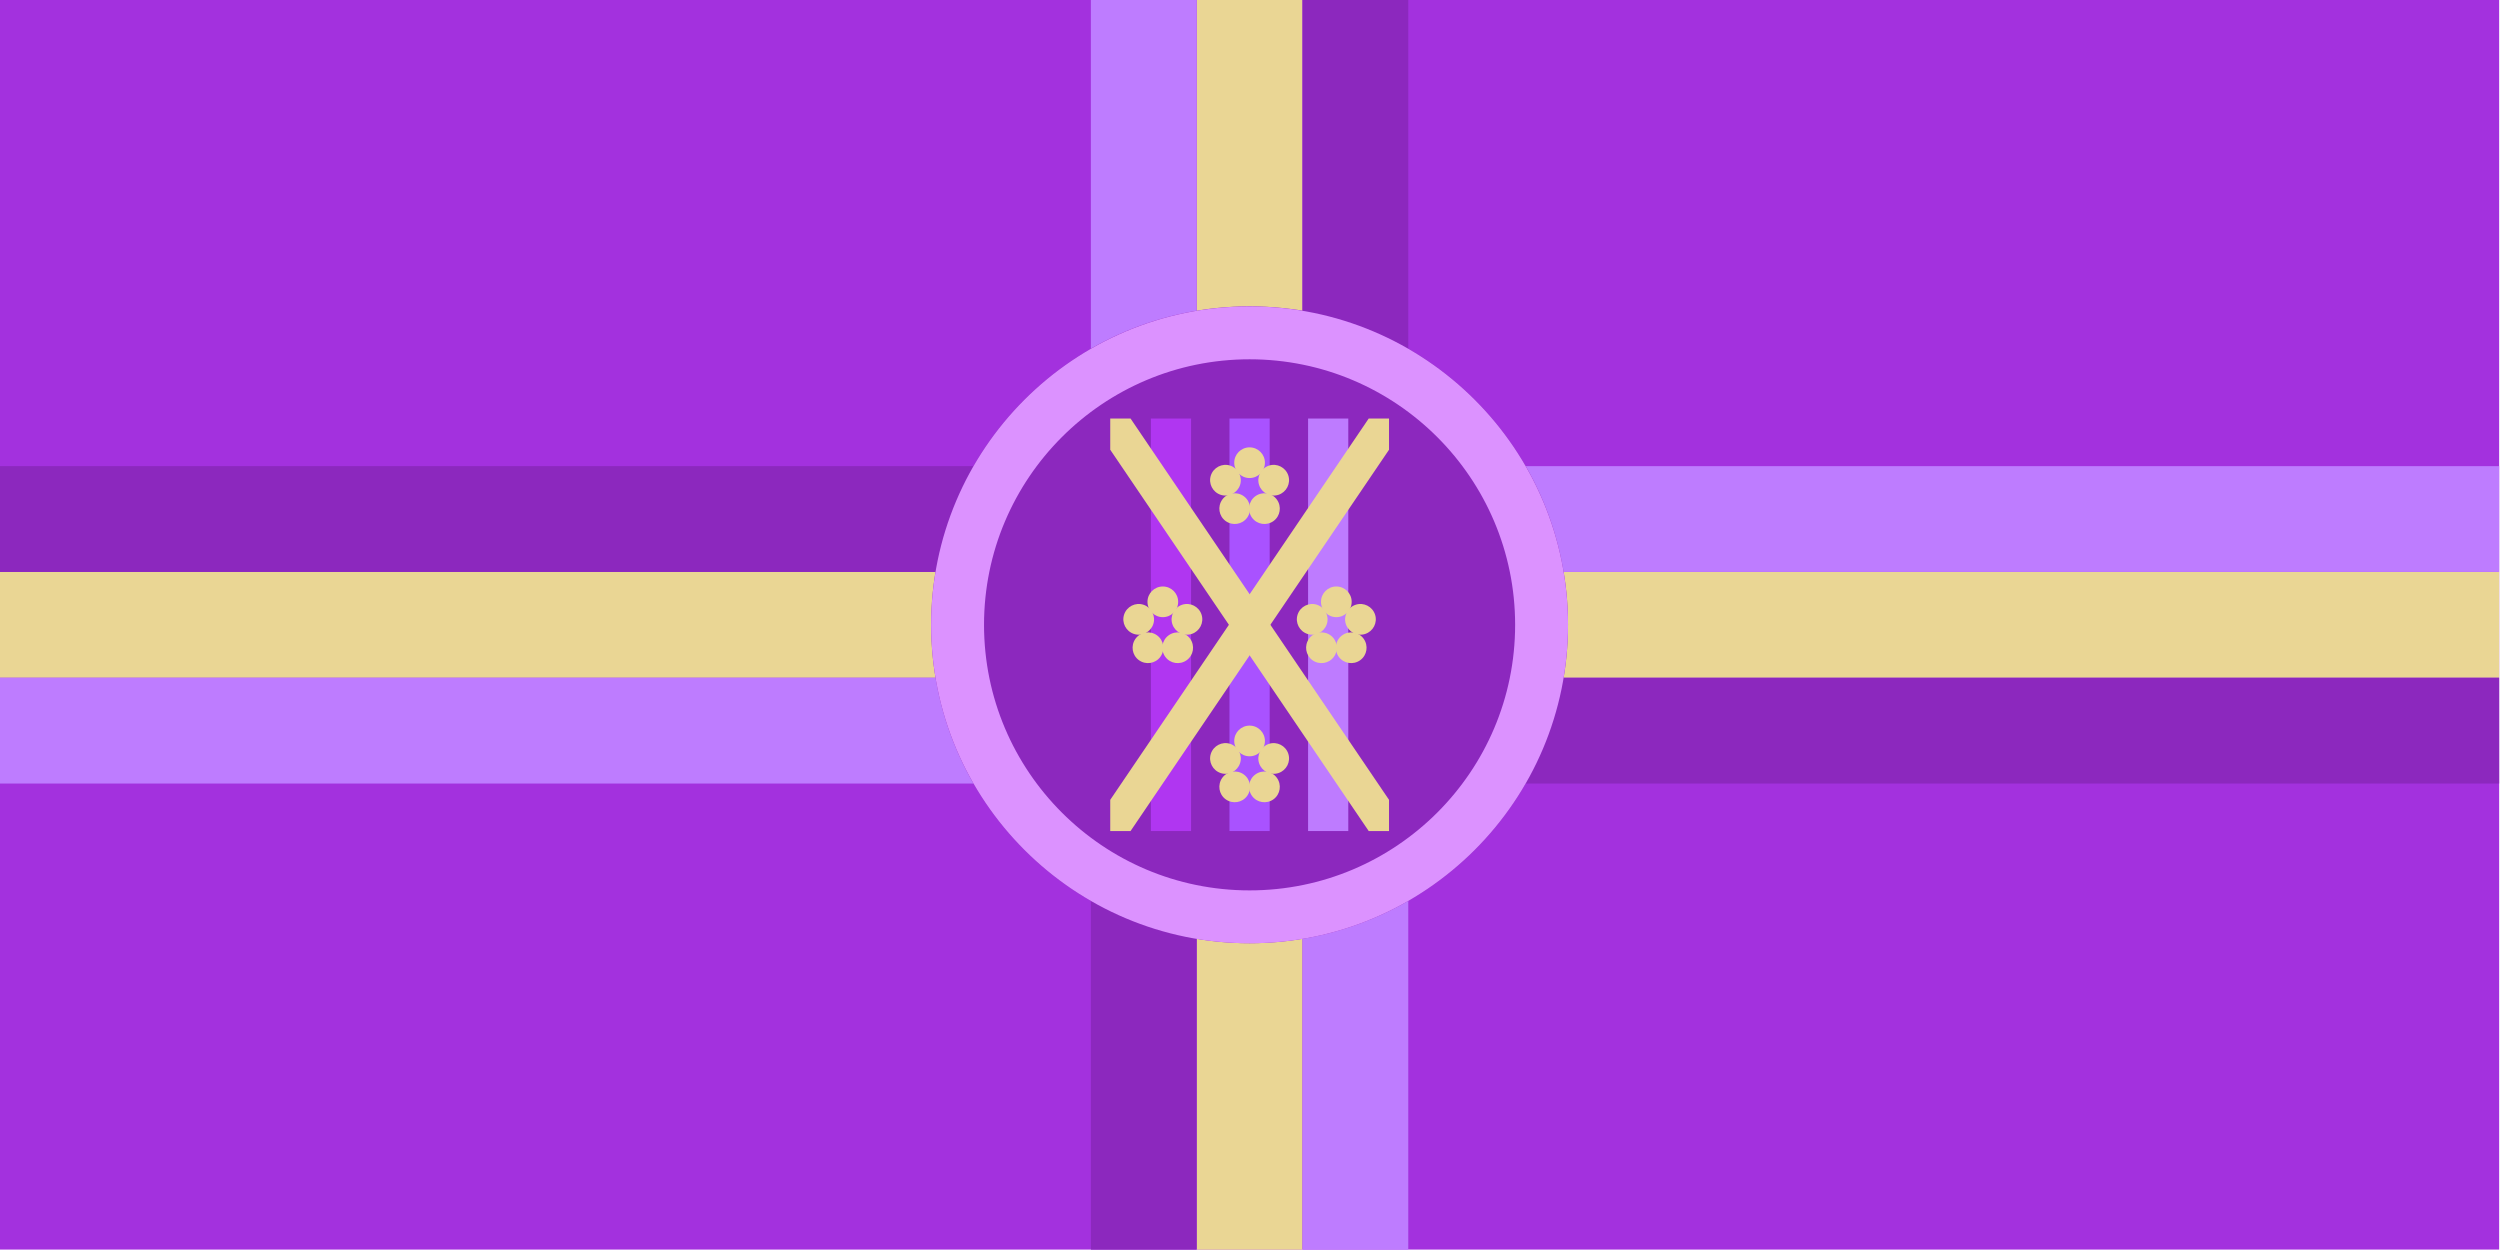 <svg clip-rule="evenodd" fill-rule="evenodd" height="1182" stroke-linejoin="round" stroke-miterlimit="2" width="2363" xmlns="http://www.w3.org/2000/svg"><path d="m0 0h2362.2v1181.1h-2362.2z" fill="#a331de"/><path d="m0 540.6h1181.1v100h-1181.1z" fill="#ead694"/><path d="m0 440.6h1181.1v100h-1181.1z" fill="#8c28be"/><path d="m0 640.6h1181.1v100h-1181.1z" fill="#be7cff"/><path d="m1181.1 540.6h1181.1v100h-1181.1z" fill="#ead694"/><path d="m1181.1 640.6h1181.1v100h-1181.1z" fill="#8c28be"/><path d="m1181.1 440.6h1181.1v100h-1181.1z" fill="#be7cff"/><path d="m1131.1 590.6h100v590.6h-100z" fill="#ead694"/><path d="m1031.1 590.6h100v590.6h-100z" fill="#8c28be"/><path d="m1231.1 590.6h100v590.6h-100z" fill="#be7cff"/><path d="m1231.1 590.6h-100v-590.6h100z" fill="#ead694"/><path d="m1331.1 590.6h-100v-590.6h100z" fill="#8c28be"/><path d="m1131.1 590.6h-100v-590.6h100z" fill="#be7cff"/><circle cx="1181.1" cy="590.551" fill="#8c28be" r="301"/><path d="m1181.1 289.6c166.1 0 301 134.9 301 301s-134.9 301-301 301-301-134.9-301-301 134.9-301 301-301zm0 50c-138.5 0-251 112.5-251 251s112.5 251 251 251 251-112.5 251-251-112.5-251-251-251z" fill="#dc92ff"/><path d="m1087.8 395.6h38v389.9h-38z" fill="#b036f1"/><path d="m1162.1 395.6h38v389.9h-38z" fill="#a952ff"/><path d="m1236.4 395.6h38v389.9h-38z" fill="#be7bff"/><g fill="#ead694"><path d="m1049.4 756 244.3-360.4h19.2v29.5l-244.3 360.4h-19.2z"/><path d="m1312.9 756-244.3-360.4h-19.2v29.5l244.3 360.4h19.2z"/><circle cx="1181.1" cy="437.345" r="14.5"/><path d="m1144.5 449.4c2.5-7.6 10.7-11.8 18.3-9.3s11.8 10.7 9.3 18.3-10.7 11.8-18.3 9.3-11.8-10.7-9.3-18.3z"/><path d="m1158.5 492.5c-6.5-4.7-7.9-13.8-3.2-20.3s13.8-7.9 20.3-3.2 7.9 13.8 3.2 20.3-13.8 7.9-20.3 3.2z"/><path d="m1217.7 449.4c-2.5-7.6-10.7-11.8-18.3-9.3s-11.8 10.7-9.3 18.3 10.7 11.8 18.3 9.3 11.8-10.7 9.3-18.3z"/><path d="m1203.7 492.5c6.5-4.7 7.9-13.8 3.2-20.3s-13.8-7.9-20.3-3.2-7.9 13.8-3.2 20.3 13.8 7.9 20.3 3.2z"/><circle cx="1181.1" cy="700.345" r="14.5"/><path d="m1144.5 712.4c2.5-7.6 10.7-11.8 18.3-9.3s11.8 10.7 9.3 18.3-10.7 11.8-18.3 9.3-11.8-10.7-9.3-18.3z"/><path d="m1158.5 755.5c-6.5-4.7-7.9-13.8-3.2-20.3s13.8-7.9 20.3-3.2 7.9 13.8 3.2 20.3-13.8 7.9-20.3 3.2z"/><path d="m1217.7 712.4c-2.5-7.6-10.7-11.8-18.3-9.3s-11.8 10.7-9.3 18.3 10.7 11.8 18.3 9.3 11.8-10.7 9.3-18.3z"/><path d="m1203.7 755.5c6.5-4.7 7.9-13.8 3.2-20.3s-13.8-7.9-20.3-3.2-7.9 13.8-3.2 20.3 13.8 7.9 20.3 3.2z"/><circle cx="1099.1" cy="568.845" r="14.5"/><path d="m1062.5 580.9c2.5-7.6 10.7-11.8 18.3-9.3s11.8 10.7 9.3 18.3-10.7 11.8-18.3 9.3-11.8-10.7-9.3-18.3z"/><path d="m1076.5 624c-6.5-4.7-7.9-13.8-3.2-20.3s13.8-7.9 20.3-3.2 7.9 13.8 3.2 20.3-13.8 7.9-20.3 3.2z"/><path d="m1135.7 580.9c-2.5-7.6-10.7-11.8-18.3-9.3s-11.8 10.7-9.3 18.3 10.7 11.8 18.3 9.3 11.8-10.7 9.3-18.3z"/><path d="m1121.7 624c6.5-4.7 7.9-13.8 3.2-20.3s-13.8-7.9-20.3-3.2-7.9 13.8-3.2 20.3 13.8 7.9 20.3 3.2z"/><circle cx="1263.1" cy="568.845" r="14.5"/><path d="m1299.7 580.9c-2.5-7.6-10.7-11.8-18.3-9.3s-11.8 10.7-9.3 18.3 10.7 11.8 18.3 9.3 11.8-10.7 9.3-18.3z"/><path d="m1285.7 624c6.5-4.7 7.9-13.8 3.2-20.3s-13.8-7.9-20.3-3.2-7.9 13.8-3.2 20.3 13.8 7.9 20.3 3.2z"/><path d="m1226.5 580.9c2.5-7.6 10.7-11.8 18.3-9.3s11.8 10.7 9.3 18.3-10.7 11.8-18.3 9.3-11.8-10.7-9.3-18.3z"/><path d="m1240.5 624c-6.5-4.7-7.9-13.8-3.2-20.3s13.8-7.9 20.3-3.2 7.9 13.8 3.2 20.3-13.8 7.9-20.3 3.2z"/></g></svg>